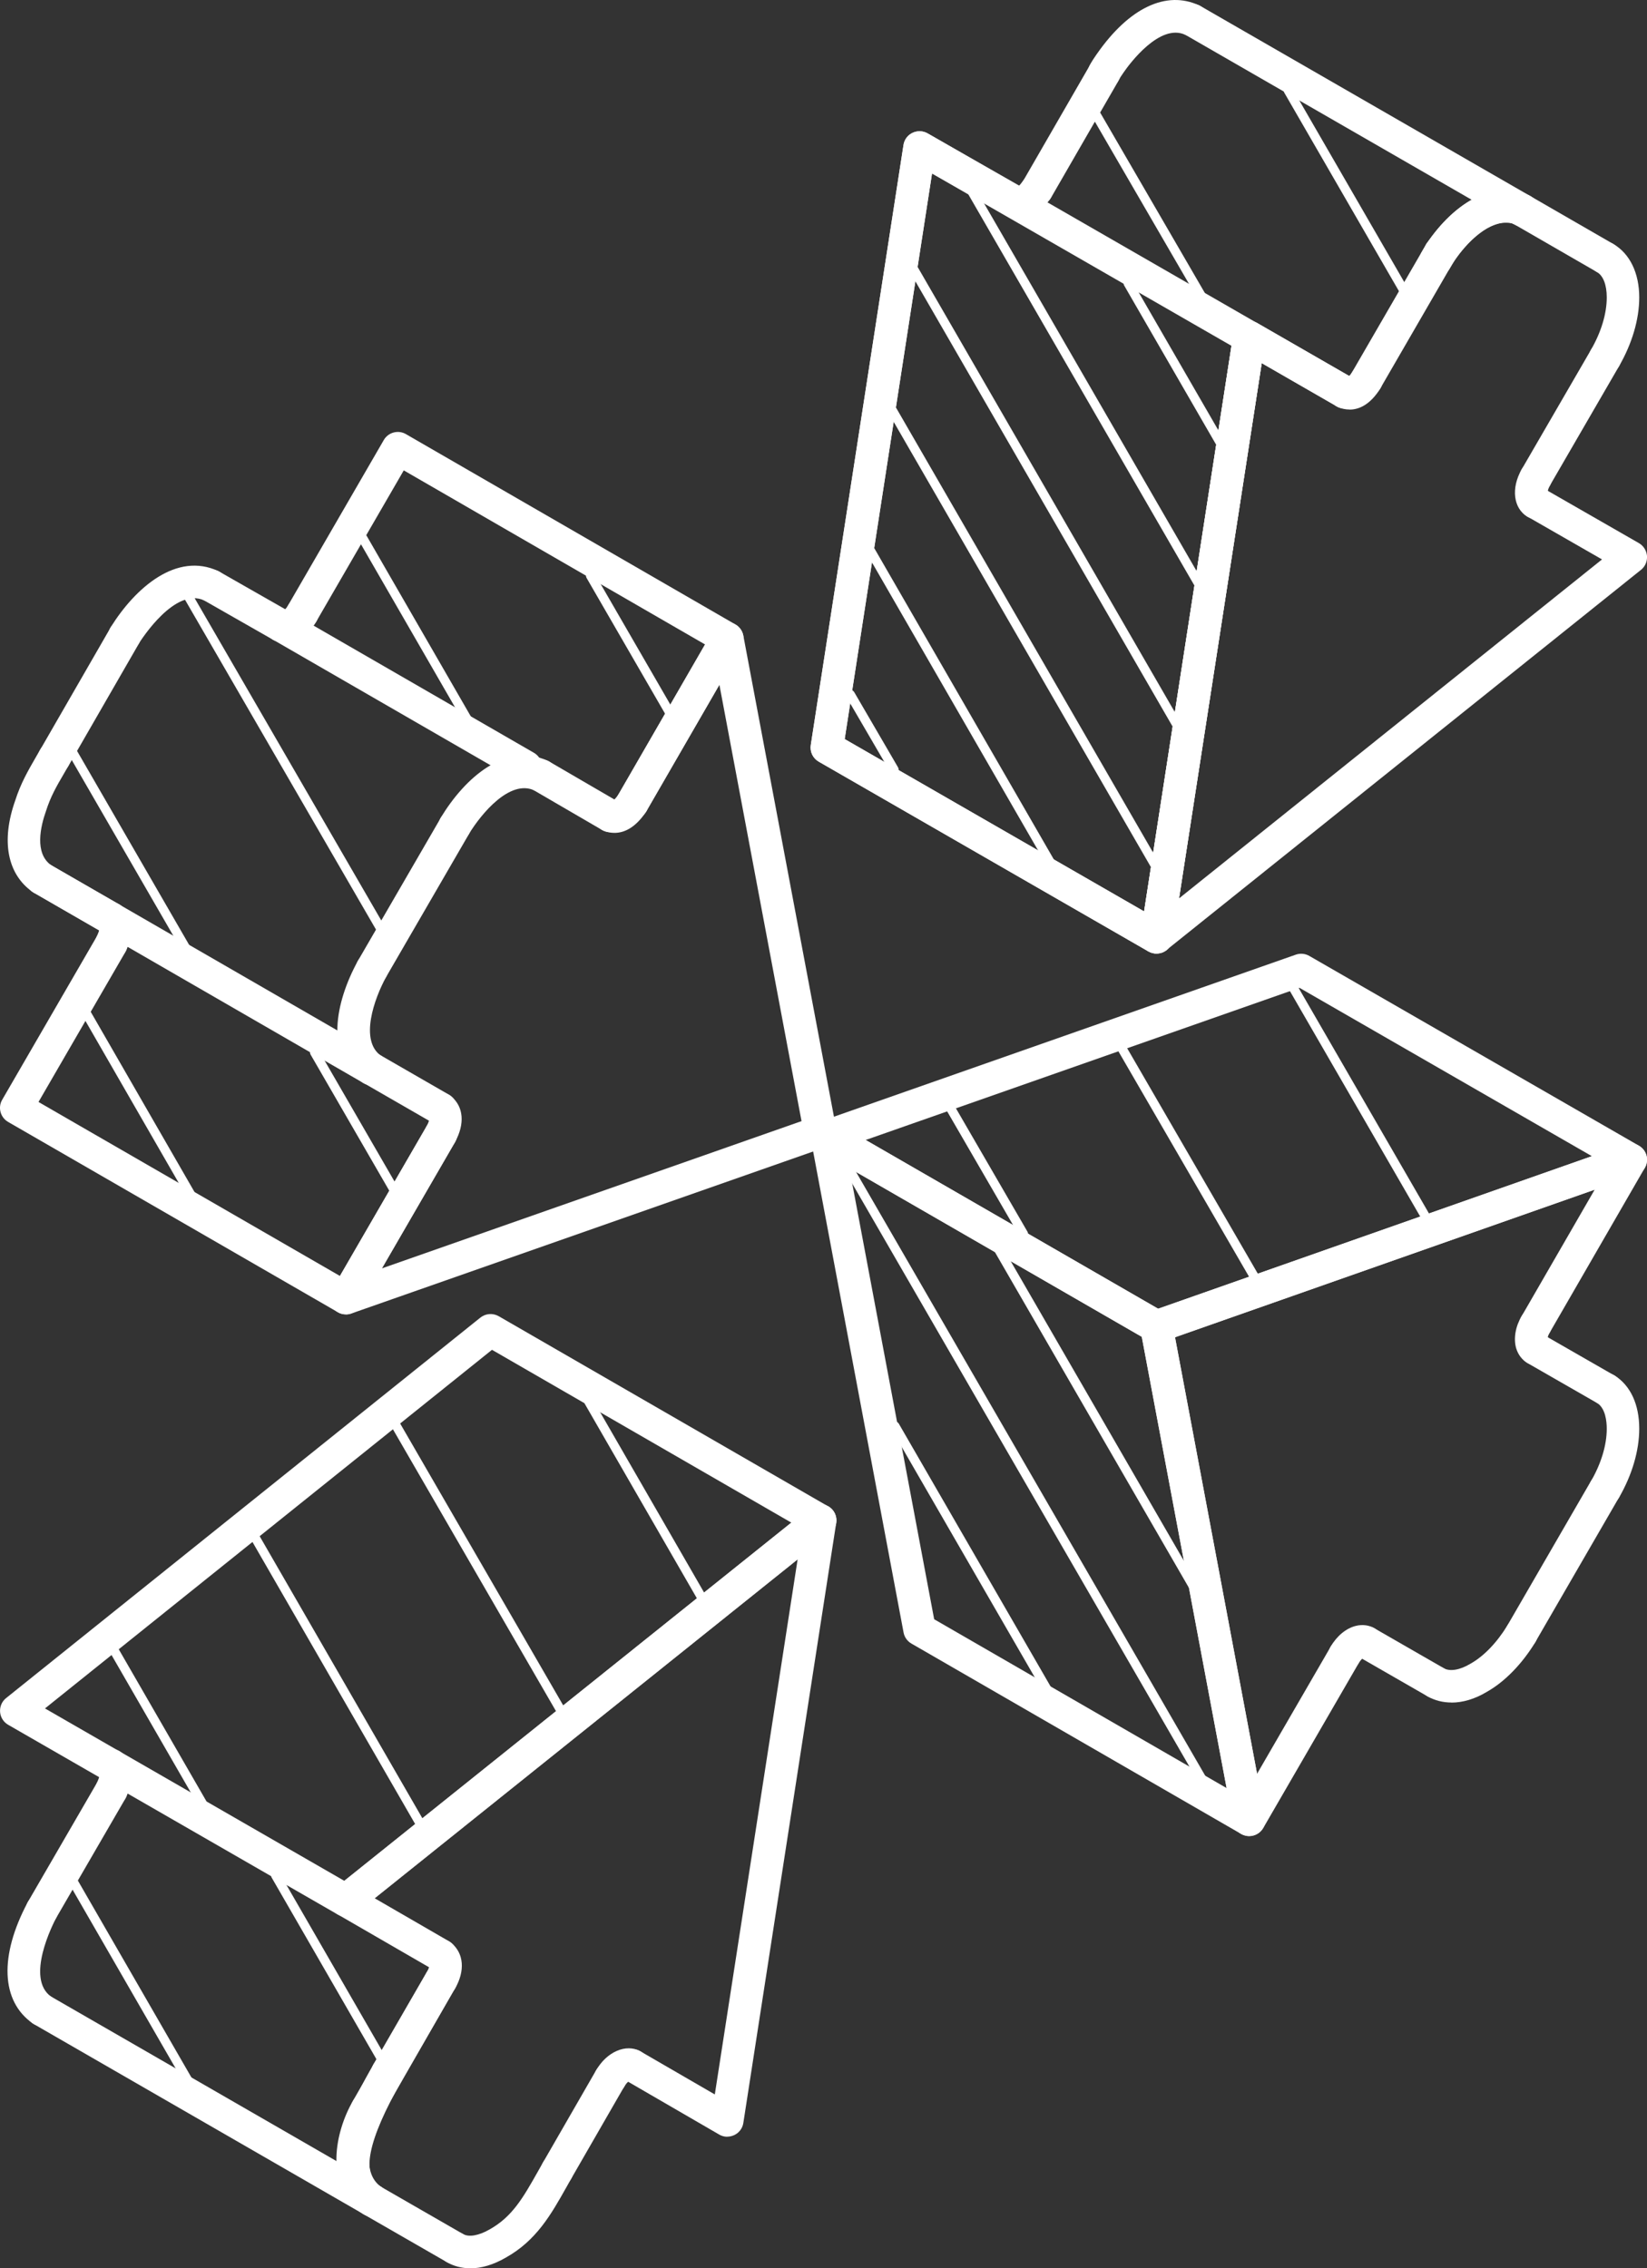 <svg width="106" height="146" viewBox="0 0 106 146" fill="none" xmlns="http://www.w3.org/2000/svg">
<rect x="0" y="0" width="106" height="146" fill="#333333" stroke="none"/>
<g clip-path="url(#clip0_8407_1722)">
<path d="M74.433 86.431C74.25 86.431 74.072 86.385 73.909 86.289L52.695 74.049C52.339 73.846 52.14 73.455 52.176 73.048C52.212 72.642 52.486 72.296 52.873 72.159L83.397 61.448C83.687 61.347 84.002 61.377 84.267 61.53L105.481 73.744C105.837 73.947 106.041 74.339 106 74.745C105.965 75.152 105.69 75.497 105.303 75.634L74.779 86.37C74.667 86.411 74.55 86.431 74.433 86.431ZM55.712 73.378L74.535 84.241L102.454 74.42L83.631 63.582L55.712 73.378Z" fill="white"/>
<path d="M80.395 118.182C80.217 118.182 80.034 118.136 79.871 118.04L58.657 105.79C58.392 105.637 58.209 105.378 58.153 105.078L52.186 73.333C52.11 72.931 52.278 72.52 52.608 72.286C52.944 72.052 53.382 72.032 53.738 72.235L74.952 84.475C75.216 84.628 75.4 84.887 75.456 85.186L81.423 116.937C81.499 117.338 81.331 117.75 81.001 117.984C80.823 118.111 80.609 118.177 80.395 118.177V118.182ZM60.122 104.225L78.945 115.093L73.487 86.05L54.663 75.187L60.122 104.225Z" fill="white"/>
<path d="M22.262 123.375C22.084 123.375 21.901 123.329 21.738 123.232L0.524 111.018C0.224 110.845 0.031 110.535 0.005 110.195C-0.02 109.849 0.122 109.514 0.392 109.3L30.916 84.81C31.252 84.541 31.72 84.506 32.096 84.719L53.31 96.964C53.611 97.137 53.804 97.447 53.829 97.792C53.855 98.138 53.712 98.473 53.443 98.686L22.919 123.146C22.73 123.298 22.496 123.375 22.262 123.375ZM2.895 109.966L22.16 121.063L50.929 98.006L31.664 86.883L2.895 109.966Z" fill="white"/>
<path d="M97.983 14.582C97.83 14.582 97.672 14.547 97.525 14.476L97.224 14.328C97.138 14.283 97.057 14.232 96.985 14.166L76.209 2.195C75.71 1.905 75.537 1.265 75.827 0.767C76.117 0.269 76.758 0.097 77.257 0.386L98.507 12.631C98.995 12.911 99.173 13.53 98.908 14.028C98.72 14.379 98.359 14.582 97.983 14.582Z" fill="white"/>
<path d="M71.06 5.736C70.897 5.736 70.73 5.696 70.572 5.614C70.058 5.345 69.865 4.71 70.134 4.202C70.266 3.948 70.414 3.735 70.546 3.541L70.607 3.455C72.673 0.493 75.069 -0.635 77.175 0.346C77.699 0.589 77.928 1.214 77.679 1.738C77.435 2.261 76.814 2.49 76.285 2.241C74.647 1.479 72.703 4.1 72.332 4.639L72.276 4.72C72.169 4.878 72.067 5.025 71.986 5.178C71.798 5.533 71.437 5.736 71.06 5.736Z" fill="white"/>
<path d="M74.433 61.377C74.25 61.377 74.072 61.332 73.909 61.24L52.695 49.026C52.318 48.812 52.115 48.386 52.181 47.959L58.148 9.334C58.199 8.993 58.418 8.698 58.728 8.551C59.039 8.404 59.405 8.414 59.705 8.587L65.856 12.098C66.359 12.382 66.532 13.022 66.248 13.525C65.963 14.028 65.322 14.201 64.818 13.917L59.985 11.163L54.364 47.572L73.634 58.664L79.368 21.548C79.419 21.208 79.638 20.913 79.948 20.766C80.258 20.618 80.624 20.628 80.925 20.801L87.075 24.343C87.579 24.632 87.747 25.272 87.462 25.77C87.172 26.273 86.531 26.441 86.032 26.157L81.204 23.377L75.471 60.493C75.42 60.834 75.201 61.128 74.891 61.276C74.749 61.347 74.591 61.377 74.438 61.377H74.433Z" fill="white"/>
<path d="M87.94 25.501C87.762 25.501 87.584 25.456 87.416 25.359C86.917 25.069 86.744 24.429 87.034 23.931L91.781 15.731C92.071 15.233 92.712 15.06 93.21 15.35C93.709 15.639 93.882 16.279 93.592 16.777L88.845 24.983C88.652 25.318 88.301 25.506 87.94 25.506V25.501Z" fill="white"/>
<path d="M2.701 57.602C2.493 57.602 2.284 57.541 2.101 57.414C0.468 56.271 0.056 54.127 0.982 51.52C1.333 50.423 1.806 49.605 2.305 48.741L2.584 48.253C2.869 47.75 3.51 47.577 4.014 47.862C4.518 48.147 4.691 48.787 4.406 49.29L4.116 49.793C3.632 50.621 3.256 51.276 2.966 52.186C2.61 53.187 2.198 54.929 3.302 55.697C3.775 56.027 3.892 56.677 3.561 57.155C3.358 57.445 3.032 57.602 2.701 57.602Z" fill="white"/>
<path d="M22.262 84.602C22.079 84.602 21.901 84.557 21.738 84.46L0.524 72.215C0.285 72.078 0.107 71.849 0.036 71.58C-0.036 71.311 0 71.026 0.142 70.787L6.257 60.229C6.547 59.731 7.188 59.559 7.687 59.848C8.186 60.138 8.359 60.778 8.069 61.276L2.478 70.93L21.876 82.128L27.467 72.469C27.757 71.971 28.398 71.798 28.896 72.088C29.395 72.378 29.568 73.018 29.278 73.516L23.163 84.079C23.025 84.318 22.796 84.496 22.527 84.567C22.44 84.592 22.349 84.602 22.257 84.602H22.262Z" fill="white"/>
<path d="M40.689 52.735C40.511 52.735 40.333 52.689 40.165 52.593C39.666 52.303 39.493 51.663 39.783 51.165L45.374 41.48L25.986 30.277L20.36 39.997C20.07 40.5 19.429 40.668 18.93 40.378C18.431 40.088 18.259 39.448 18.549 38.95L24.699 28.326C24.836 28.087 25.065 27.909 25.335 27.838C25.605 27.767 25.89 27.803 26.129 27.945L47.333 40.195C47.831 40.485 48.004 41.125 47.714 41.623L41.599 52.211C41.406 52.547 41.055 52.735 40.689 52.735Z" fill="white"/>
<path d="M22.262 84.602C21.957 84.602 21.657 84.47 21.458 84.226C21.179 83.891 21.138 83.413 21.357 83.037L27.472 72.474C27.762 71.976 28.403 71.803 28.901 72.093C29.4 72.382 29.573 73.023 29.283 73.521L24.582 81.64L51.586 72.164L46.3 44.077L41.599 52.216C41.309 52.714 40.668 52.887 40.17 52.597C39.671 52.308 39.498 51.668 39.788 51.17L45.903 40.581C46.122 40.2 46.554 39.997 46.987 40.073C47.419 40.144 47.76 40.48 47.841 40.911L53.819 72.657C53.916 73.165 53.626 73.668 53.137 73.836L22.613 84.546C22.501 84.587 22.384 84.607 22.267 84.607L22.262 84.602Z" fill="white"/>
<path d="M74.433 61.377C74.255 61.377 74.072 61.332 73.909 61.235C73.532 61.022 73.334 60.595 73.4 60.168L79.368 21.543C79.419 21.203 79.637 20.908 79.948 20.761C80.258 20.613 80.624 20.623 80.924 20.796L87.075 24.337C87.579 24.627 87.747 25.267 87.462 25.765C87.172 26.268 86.531 26.436 86.032 26.151L81.204 23.372L75.883 57.826L103.105 36.008L98.318 33.26C97.814 32.97 97.641 32.335 97.931 31.832C98.221 31.329 98.857 31.156 99.361 31.446L105.476 34.957C105.776 35.129 105.969 35.439 106 35.785C106.025 36.13 105.883 36.466 105.613 36.679L75.089 61.139C74.901 61.291 74.667 61.367 74.433 61.367V61.377Z" fill="white"/>
<path d="M103.299 24.084C103.12 24.084 102.937 24.038 102.775 23.941C102.276 23.652 102.103 23.012 102.393 22.514C103.049 21.386 103.41 20.187 103.41 19.145C103.41 18.337 103.182 17.743 102.775 17.509C102.276 17.219 102.103 16.579 102.393 16.081C102.683 15.583 103.324 15.411 103.823 15.7C104.891 16.315 105.501 17.57 105.501 19.145C105.501 20.552 105.038 22.122 104.204 23.565C104.011 23.901 103.66 24.089 103.299 24.089V24.084Z" fill="white"/>
<path d="M92.401 17.804C92.223 17.804 92.045 17.758 91.882 17.666C91.379 17.382 91.206 16.742 91.491 16.239C92.31 14.801 93.429 13.617 94.64 12.9C96.054 12.103 97.418 12.006 98.501 12.626C99.005 12.911 99.178 13.551 98.888 14.054C98.598 14.557 97.962 14.73 97.458 14.44C97.046 14.206 96.4 14.303 95.688 14.709C94.818 15.223 93.943 16.163 93.312 17.27C93.119 17.61 92.768 17.799 92.401 17.799V17.804Z" fill="white"/>
<path d="M46.809 137.535C46.625 137.535 46.447 137.489 46.285 137.393L40.17 133.846C39.671 133.557 39.498 132.917 39.788 132.419C40.078 131.921 40.719 131.748 41.218 132.038L46.005 134.812L51.336 100.363L24.109 122.181L28.901 124.955C29.4 125.244 29.573 125.885 29.283 126.382C28.993 126.88 28.352 127.053 27.853 126.764L21.738 123.227C21.438 123.054 21.245 122.745 21.219 122.399C21.194 122.054 21.336 121.718 21.606 121.505L52.13 97.045C52.466 96.776 52.934 96.74 53.31 96.954C53.687 97.167 53.885 97.594 53.819 98.021L47.841 136.646C47.79 136.986 47.572 137.281 47.256 137.428C47.114 137.494 46.961 137.53 46.803 137.53L46.809 137.535Z" fill="white"/>
<path d="M30.265 146C29.715 146 29.201 145.868 28.744 145.599C28.245 145.309 28.077 144.669 28.367 144.171C28.657 143.673 29.298 143.505 29.797 143.795C30.173 144.013 30.814 143.902 31.511 143.5C32.981 142.677 33.668 141.453 34.625 139.761L34.945 139.192C35.23 138.689 35.871 138.516 36.375 138.8C36.878 139.085 37.051 139.725 36.766 140.228L36.451 140.787C35.459 142.55 34.518 144.217 32.554 145.314C31.765 145.771 30.987 146.005 30.265 146.005V146Z" fill="white"/>
<path d="M93.419 109.585C92.87 109.585 92.351 109.458 91.883 109.194C91.379 108.909 91.201 108.274 91.486 107.771C91.771 107.268 92.407 107.09 92.91 107.375C93.317 107.603 93.953 107.497 94.625 107.095C95.5 106.608 96.339 105.729 97.021 104.616C97.321 104.123 97.967 103.966 98.461 104.265C98.954 104.565 99.112 105.21 98.812 105.703C97.947 107.121 96.833 108.259 95.683 108.904C94.93 109.356 94.152 109.59 93.419 109.59V109.585Z" fill="white"/>
<path d="M103.299 96.909C103.12 96.909 102.937 96.863 102.775 96.766C102.276 96.477 102.103 95.836 102.393 95.338C103.049 94.21 103.41 93.011 103.41 91.965C103.41 91.492 103.329 90.654 102.795 90.308C102.306 89.993 102.169 89.348 102.479 88.86C102.795 88.373 103.441 88.235 103.929 88.545C104.947 89.196 105.501 90.41 105.501 91.96C105.501 93.372 105.038 94.942 104.204 96.385C104.011 96.721 103.66 96.909 103.299 96.909Z" fill="white"/>
<path d="M80.395 118.182C80.334 118.182 80.278 118.182 80.217 118.167C79.785 118.091 79.444 117.76 79.363 117.328L73.395 85.578C73.299 85.07 73.588 84.572 74.077 84.399L104.601 73.663C105.013 73.516 105.476 73.643 105.756 73.983C106.036 74.319 106.076 74.796 105.858 75.172L99.743 85.766C99.453 86.269 98.812 86.436 98.313 86.147C97.814 85.857 97.641 85.217 97.931 84.719L102.632 76.575L75.624 86.076L80.904 114.173L85.641 105.993C85.93 105.495 86.571 105.322 87.07 105.612C87.569 105.902 87.742 106.542 87.452 107.04L81.301 117.664C81.113 117.989 80.762 118.187 80.395 118.187V118.182Z" fill="white"/>
<path d="M74.433 61.377C74.25 61.377 74.072 61.332 73.909 61.24L52.695 49.026C52.318 48.812 52.115 48.386 52.181 47.959L58.148 9.334C58.199 8.993 58.418 8.698 58.728 8.551C59.039 8.404 59.405 8.414 59.705 8.587L80.919 20.801C81.296 21.015 81.499 21.441 81.433 21.868L75.466 60.493C75.415 60.834 75.196 61.128 74.886 61.276C74.743 61.347 74.586 61.377 74.433 61.377ZM54.364 47.572L73.634 58.664L79.256 22.259L59.985 11.168L54.364 47.572Z" fill="white"/>
<path d="M7.163 116.292C7.015 116.292 6.863 116.261 6.715 116.19C6.191 115.946 5.967 115.321 6.217 114.798C6.334 114.549 6.379 114.407 6.395 114.33C6.044 113.954 6.018 113.37 6.349 112.959C6.715 112.511 7.372 112.44 7.824 112.806C8.613 113.446 8.709 114.417 8.109 115.687C7.931 116.063 7.555 116.287 7.163 116.287V116.292Z" fill="white"/>
<path d="M2.701 123.989C2.523 123.989 2.345 123.944 2.177 123.847C1.679 123.558 1.506 122.917 1.796 122.419L6.257 114.722C6.547 114.224 7.188 114.051 7.687 114.341C8.186 114.63 8.358 115.271 8.069 115.769L3.607 123.466C3.414 123.801 3.063 123.989 2.701 123.989Z" fill="white"/>
<path d="M2.701 130.422C2.493 130.422 2.284 130.361 2.101 130.234C0.066 128.811 -0.056 125.9 1.776 122.455C2.045 121.947 2.681 121.749 3.19 122.023C3.699 122.292 3.897 122.928 3.622 123.436C3.414 123.832 1.613 127.343 3.297 128.522C3.77 128.852 3.887 129.507 3.551 129.98C3.348 130.27 3.022 130.427 2.691 130.427L2.701 130.422Z" fill="white"/>
<path d="M23.941 142.672C23.763 142.672 23.585 142.626 23.417 142.53L2.177 130.285C1.679 129.995 1.506 129.355 1.796 128.857C2.086 128.359 2.727 128.186 3.225 128.476L24.465 140.721C24.964 141.011 25.137 141.651 24.847 142.149C24.653 142.484 24.302 142.672 23.941 142.672Z" fill="white"/>
<path d="M23.941 142.672C23.733 142.672 23.529 142.611 23.346 142.484C20.807 140.721 21.575 137.179 22.715 135.228C23.005 134.73 23.646 134.563 24.145 134.852C24.643 135.142 24.811 135.782 24.521 136.28C23.916 137.317 23.122 139.781 24.536 140.767C25.009 141.097 25.126 141.747 24.801 142.225C24.597 142.519 24.272 142.672 23.941 142.672Z" fill="white"/>
<path d="M23.616 136.799C23.437 136.799 23.259 136.753 23.097 136.661C22.593 136.372 22.42 135.737 22.71 135.234L27.472 126.942C27.757 126.439 28.398 126.266 28.901 126.555C29.405 126.845 29.578 127.48 29.288 127.983L24.526 136.275C24.333 136.611 23.982 136.804 23.616 136.804V136.799Z" fill="white"/>
<path d="M28.377 128.512C28.199 128.512 28.021 128.466 27.858 128.374C27.355 128.09 27.182 127.45 27.472 126.947C27.558 126.789 27.604 126.662 27.619 126.586C27.258 126.205 27.233 125.61 27.578 125.199C27.95 124.757 28.611 124.696 29.054 125.067C29.852 125.732 29.944 126.85 29.293 127.988C29.1 128.324 28.749 128.517 28.382 128.517L28.377 128.512Z" fill="white"/>
<path d="M92.686 17.3C92.478 17.3 92.269 17.239 92.086 17.112C91.613 16.782 91.496 16.132 91.827 15.654C93.689 12.987 95.866 11.823 97.952 12.382C98.511 12.529 98.842 13.104 98.69 13.662C98.542 14.221 97.967 14.552 97.408 14.399C95.831 13.977 94.309 15.751 93.541 16.848C93.338 17.138 93.012 17.295 92.681 17.295L92.686 17.3Z" fill="white"/>
<path d="M66.726 13.261C66.548 13.261 66.37 13.215 66.207 13.124C65.703 12.834 65.535 12.194 65.82 11.696L70.16 4.171C70.45 3.668 71.091 3.501 71.589 3.785C72.093 4.075 72.261 4.715 71.976 5.213L67.636 12.738C67.443 13.073 67.092 13.261 66.726 13.261Z" fill="white"/>
<path d="M65.622 14.115C65.398 14.115 65.174 14.069 64.945 13.978C64.406 13.764 64.147 13.155 64.36 12.616C64.553 12.133 65.067 11.869 65.561 11.981C65.622 11.925 65.719 11.813 65.871 11.6C66.207 11.127 66.863 11.021 67.331 11.356C67.804 11.691 67.911 12.347 67.575 12.814C66.96 13.673 66.303 14.11 65.617 14.11L65.622 14.115Z" fill="white"/>
<path d="M86.856 26.36C86.587 26.36 86.353 26.299 86.175 26.233C85.635 26.024 85.366 25.42 85.569 24.881C85.757 24.383 86.292 24.114 86.795 24.241C86.846 24.19 86.933 24.093 87.055 23.905C87.36 23.418 88.006 23.27 88.5 23.575C88.988 23.88 89.135 24.53 88.83 25.018C88.159 26.085 87.431 26.365 86.856 26.365V26.36Z" fill="white"/>
<path d="M18.37 41.374C18.147 41.374 17.923 41.328 17.704 41.242C17.17 41.023 16.91 40.414 17.129 39.88C17.323 39.403 17.831 39.148 18.32 39.25C18.381 39.194 18.467 39.093 18.554 38.945C18.849 38.447 19.49 38.285 19.988 38.579C20.487 38.874 20.65 39.514 20.355 40.012C19.831 40.891 19.108 41.374 18.37 41.374Z" fill="white"/>
<path d="M18.096 41.318C17.918 41.318 17.74 41.272 17.577 41.181L13.08 38.615C12.576 38.331 12.403 37.69 12.688 37.187C12.973 36.684 13.614 36.511 14.117 36.796L18.615 39.362C19.118 39.646 19.291 40.287 19.006 40.79C18.813 41.13 18.462 41.318 18.096 41.318Z" fill="white"/>
<path d="M8.018 41.968C7.83 41.968 7.636 41.918 7.463 41.811C6.97 41.506 6.822 40.861 7.127 40.368C8.725 37.807 11.375 35.516 14.041 36.755C14.565 36.999 14.789 37.624 14.545 38.148C14.301 38.671 13.675 38.894 13.151 38.651C11.279 37.777 9.142 41.089 8.903 41.47C8.705 41.791 8.364 41.963 8.013 41.963L8.018 41.968Z" fill="white"/>
<path d="M3.495 49.818C3.317 49.818 3.139 49.772 2.976 49.681C2.472 49.391 2.305 48.751 2.59 48.253L7.112 40.403C7.402 39.9 8.043 39.733 8.542 40.017C9.045 40.307 9.213 40.947 8.928 41.445L4.406 49.295C4.212 49.63 3.861 49.818 3.495 49.818Z" fill="white"/>
<path d="M7.163 60.173C6.985 60.173 6.807 60.128 6.639 60.031L2.177 57.46C1.679 57.17 1.506 56.53 1.796 56.032C2.086 55.535 2.727 55.362 3.225 55.651L7.687 58.222C8.186 58.512 8.358 59.152 8.069 59.65C7.875 59.985 7.524 60.173 7.158 60.173H7.163Z" fill="white"/>
<path d="M7.163 61.799C7.015 61.799 6.863 61.769 6.72 61.702C6.196 61.459 5.967 60.834 6.212 60.31C6.329 60.056 6.374 59.914 6.395 59.838C6.034 59.452 6.018 58.847 6.369 58.441C6.746 58.004 7.407 57.958 7.845 58.334C8.979 59.319 8.323 60.727 8.109 61.189C7.931 61.57 7.555 61.794 7.158 61.794L7.163 61.799Z" fill="white"/>
<path d="M28.377 74.039C28.209 74.039 28.037 73.998 27.874 73.912C27.365 73.632 27.182 72.997 27.456 72.494C27.558 72.311 27.599 72.174 27.614 72.098C27.253 71.717 27.228 71.122 27.568 70.706C27.94 70.264 28.601 70.203 29.044 70.574C29.837 71.234 29.929 72.332 29.293 73.495C29.105 73.841 28.744 74.039 28.372 74.039H28.377Z" fill="white"/>
<path d="M28.377 72.418C28.199 72.418 28.021 72.372 27.853 72.276L23.392 69.705C22.888 69.415 22.72 68.775 23.005 68.277C23.29 67.779 23.936 67.606 24.435 67.891L28.896 70.462C29.4 70.751 29.568 71.392 29.283 71.89C29.09 72.225 28.738 72.413 28.372 72.413L28.377 72.418Z" fill="white"/>
<path d="M23.911 69.853C23.702 69.853 23.488 69.791 23.305 69.659C20.889 67.947 21.576 64.513 23.02 61.87C23.295 61.362 23.936 61.174 24.44 61.454C24.948 61.728 25.137 62.368 24.857 62.871C24.078 64.294 23.132 66.967 24.516 67.952C24.989 68.288 25.101 68.938 24.765 69.41C24.562 69.7 24.236 69.853 23.911 69.853Z" fill="white"/>
<path d="M23.941 63.415C23.763 63.415 23.585 63.369 23.417 63.273C22.919 62.983 22.746 62.343 23.035 61.845L28.367 52.643C28.657 52.145 29.298 51.973 29.797 52.262C30.295 52.552 30.468 53.192 30.178 53.69L24.847 62.891C24.653 63.227 24.302 63.415 23.941 63.415Z" fill="white"/>
<path d="M29.268 54.214C29.084 54.214 28.896 54.163 28.728 54.061C28.235 53.761 28.072 53.121 28.372 52.623C29.929 50.052 32.549 47.74 35.245 48.965C35.774 49.204 36.003 49.824 35.764 50.352C35.525 50.88 34.904 51.109 34.375 50.87C32.829 50.169 31.002 52.323 30.163 53.705C29.965 54.031 29.619 54.208 29.268 54.208V54.214Z" fill="white"/>
<path d="M39.274 53.563C39.096 53.563 38.913 53.517 38.745 53.421L34.284 50.824C33.785 50.535 33.617 49.894 33.907 49.391C34.197 48.894 34.838 48.726 35.342 49.015L39.803 51.612C40.302 51.901 40.47 52.542 40.18 53.045C39.987 53.38 39.636 53.563 39.274 53.563Z" fill="white"/>
<path d="M39.544 53.609C39.325 53.609 39.127 53.568 38.949 53.512C38.399 53.334 38.099 52.74 38.282 52.191C38.45 51.678 38.984 51.383 39.503 51.495C39.559 51.449 39.666 51.338 39.829 51.104C40.154 50.626 40.806 50.499 41.284 50.825C41.762 51.15 41.889 51.8 41.564 52.278C40.862 53.314 40.144 53.609 39.549 53.609H39.544Z" fill="white"/>
<path d="M98.837 33.407C98.649 33.407 98.46 33.356 98.287 33.25C97.397 32.701 97.245 31.426 97.926 30.221C98.211 29.718 98.852 29.541 99.356 29.825C99.859 30.11 100.038 30.75 99.753 31.253C99.656 31.421 99.62 31.563 99.605 31.649C99.921 31.985 99.987 32.503 99.732 32.914C99.534 33.234 99.193 33.412 98.842 33.412L98.837 33.407Z" fill="white"/>
<path d="M98.837 31.786C98.659 31.786 98.481 31.741 98.313 31.644C97.814 31.354 97.642 30.714 97.931 30.216L102.393 22.519C102.683 22.021 103.324 21.848 103.823 22.138C104.321 22.427 104.494 23.067 104.204 23.565L99.743 31.263C99.549 31.598 99.198 31.786 98.837 31.786Z" fill="white"/>
<path d="M103.299 17.651C103.121 17.651 102.943 17.605 102.775 17.509L97.458 14.44C96.96 14.15 96.787 13.51 97.077 13.012C97.367 12.514 98.008 12.342 98.506 12.631L103.823 15.7C104.321 15.99 104.494 16.63 104.204 17.128C104.011 17.463 103.66 17.651 103.299 17.651Z" fill="white"/>
<path d="M35.856 140.751C35.678 140.751 35.499 140.706 35.337 140.614C34.833 140.325 34.665 139.684 34.95 139.186L38.364 133.257C38.654 132.754 39.295 132.581 39.793 132.871C40.297 133.16 40.465 133.801 40.18 134.299L36.766 140.228C36.573 140.563 36.222 140.751 35.856 140.751Z" fill="white"/>
<path d="M39.274 134.822C39.101 134.822 38.923 134.776 38.761 134.685C38.257 134.4 38.079 133.76 38.369 133.257C39.045 132.068 40.287 131.53 41.203 132.027C41.711 132.307 41.894 132.942 41.62 133.445C41.391 133.862 40.918 134.065 40.47 133.963C40.399 134.014 40.292 134.116 40.195 134.288C40.002 134.629 39.646 134.817 39.285 134.817L39.274 134.822Z" fill="white"/>
<path d="M24.943 134.436C24.765 134.436 24.587 134.39 24.419 134.293C23.921 134.004 23.748 133.364 24.038 132.866L27.467 126.936C27.757 126.438 28.398 126.266 28.896 126.555C29.395 126.845 29.568 127.485 29.278 127.983L25.849 133.912C25.655 134.248 25.305 134.436 24.943 134.436Z" fill="white"/>
<path d="M23.941 142.672C23.763 142.672 23.58 142.626 23.417 142.53C19.759 140.406 22.868 134.934 24.038 132.876C24.323 132.373 24.964 132.195 25.467 132.485C25.971 132.769 26.149 133.41 25.859 133.913C23.666 137.769 23.214 139.994 24.47 140.726C24.969 141.016 25.142 141.656 24.852 142.154C24.658 142.489 24.307 142.672 23.946 142.672H23.941Z" fill="white"/>
<path d="M29.267 145.741C29.09 145.741 28.911 145.695 28.744 145.598L23.412 142.53C22.913 142.24 22.74 141.6 23.03 141.102C23.32 140.599 23.961 140.431 24.46 140.721L29.791 143.79C30.29 144.079 30.463 144.719 30.173 145.217C29.98 145.553 29.629 145.741 29.262 145.741H29.267Z" fill="white"/>
<path d="M92.402 109.331C92.224 109.331 92.045 109.285 91.878 109.189L87.416 106.623C86.917 106.333 86.744 105.693 87.029 105.195C87.319 104.697 87.96 104.524 88.459 104.809L92.921 107.375C93.419 107.664 93.592 108.305 93.307 108.803C93.114 109.138 92.763 109.326 92.397 109.326L92.402 109.331Z" fill="white"/>
<path d="M97.916 106.201C97.738 106.201 97.56 106.155 97.392 106.059C96.894 105.769 96.721 105.129 97.011 104.631L102.388 95.338C102.678 94.84 103.319 94.667 103.818 94.957C104.316 95.247 104.489 95.887 104.199 96.385L98.822 105.678C98.628 106.013 98.277 106.201 97.916 106.201Z" fill="white"/>
<path d="M103.36 90.476C103.182 90.476 103.003 90.43 102.841 90.339L98.318 87.742C97.814 87.453 97.641 86.813 97.931 86.315C98.221 85.812 98.857 85.639 99.361 85.928L103.884 88.525C104.387 88.814 104.56 89.455 104.27 89.953C104.077 90.288 103.726 90.476 103.36 90.476Z" fill="white"/>
<path d="M98.837 87.874C98.674 87.874 98.506 87.834 98.349 87.753C97.972 87.554 97.703 87.204 97.575 86.767C97.402 86.147 97.535 85.375 97.936 84.704C98.232 84.206 98.873 84.043 99.371 84.338C99.87 84.633 100.033 85.273 99.737 85.771C99.656 85.913 99.615 86.035 99.605 86.117C99.9 86.431 99.977 86.914 99.763 87.321C99.575 87.676 99.213 87.88 98.837 87.88V87.874Z" fill="white"/>
<path d="M86.546 107.558C86.363 107.558 86.18 107.512 86.012 107.41C85.513 107.116 85.35 106.476 85.645 105.978C86.052 105.287 86.643 104.804 87.263 104.652C87.696 104.545 88.128 104.606 88.484 104.819C88.978 105.119 89.135 105.764 88.835 106.257C88.596 106.653 88.133 106.831 87.706 106.735C87.64 106.791 87.543 106.892 87.446 107.045C87.253 107.375 86.902 107.558 86.546 107.558Z" fill="white"/>
<path d="M23.91 69.853C23.732 69.853 23.554 69.807 23.387 69.71L2.177 57.46C1.679 57.17 1.506 56.53 1.796 56.032C2.086 55.535 2.727 55.362 3.225 55.651L24.44 67.901C24.938 68.191 25.111 68.831 24.821 69.329C24.628 69.665 24.277 69.853 23.916 69.853H23.91Z" fill="white"/>
<path d="M33.841 50.407C33.663 50.407 33.485 50.362 33.317 50.265L17.572 41.175C17.073 40.886 16.9 40.246 17.19 39.748C17.48 39.25 18.121 39.077 18.62 39.367L34.365 48.456C34.864 48.746 35.036 49.386 34.746 49.884C34.553 50.219 34.202 50.407 33.841 50.407Z" fill="white"/>
<path d="M12.098 134.217C11.996 134.217 11.894 134.166 11.843 134.07L4.375 121.119C4.294 120.976 4.345 120.798 4.482 120.717C4.624 120.636 4.803 120.687 4.884 120.824L12.352 133.775C12.434 133.917 12.383 134.095 12.245 134.177C12.2 134.202 12.149 134.217 12.098 134.217Z" fill="white"/>
<path d="M24.648 132.983C24.547 132.983 24.445 132.932 24.394 132.835L17.485 120.855C17.404 120.712 17.455 120.534 17.592 120.453C17.735 120.372 17.913 120.418 17.994 120.56L24.903 132.541C24.984 132.683 24.933 132.861 24.796 132.942C24.75 132.967 24.699 132.983 24.648 132.983Z" fill="white"/>
<path d="M13.018 116.363C12.917 116.363 12.815 116.312 12.764 116.216L6.995 106.211C6.914 106.069 6.965 105.891 7.102 105.81C7.244 105.729 7.422 105.779 7.504 105.917L13.273 115.921C13.354 116.063 13.303 116.241 13.166 116.322C13.12 116.348 13.069 116.363 13.018 116.363Z" fill="white"/>
<path d="M27.344 118.197C27.243 118.197 27.141 118.146 27.09 118.05L15.893 98.636C15.811 98.493 15.862 98.316 16 98.234C16.142 98.153 16.32 98.204 16.401 98.341L27.599 117.755C27.68 117.897 27.629 118.075 27.492 118.157C27.446 118.182 27.395 118.197 27.344 118.197Z" fill="white"/>
<path d="M36.415 110.942C36.314 110.942 36.212 110.891 36.161 110.794L24.928 91.375C24.847 91.233 24.892 91.055 25.035 90.974C25.177 90.892 25.355 90.938 25.437 91.08L36.67 110.5C36.751 110.642 36.705 110.82 36.563 110.901C36.517 110.926 36.466 110.942 36.415 110.942Z" fill="white"/>
<path d="M45.364 103.473C45.262 103.473 45.16 103.422 45.109 103.325L37.641 90.369C37.56 90.227 37.611 90.049 37.748 89.968C37.891 89.886 38.069 89.937 38.15 90.074L45.618 103.031C45.7 103.173 45.649 103.351 45.511 103.432C45.466 103.458 45.415 103.473 45.364 103.473Z" fill="white"/>
<path d="M57.543 49.834C57.441 49.834 57.34 49.783 57.289 49.686L54.47 44.849C54.389 44.707 54.435 44.529 54.577 44.448C54.72 44.367 54.898 44.412 54.979 44.554L57.797 49.392C57.879 49.534 57.833 49.712 57.691 49.793C57.645 49.818 57.594 49.834 57.543 49.834Z" fill="white"/>
<path d="M67.758 56.088C67.657 56.088 67.555 56.037 67.504 55.941L55.574 35.256C55.493 35.114 55.544 34.936 55.681 34.855C55.824 34.774 56.002 34.824 56.083 34.962L68.013 55.646C68.094 55.788 68.043 55.966 67.906 56.047C67.86 56.073 67.809 56.088 67.758 56.088Z" fill="white"/>
<path d="M74.759 56.708C74.657 56.708 74.555 56.657 74.504 56.56L56.78 25.877C56.699 25.735 56.749 25.557 56.887 25.476C57.029 25.394 57.207 25.445 57.289 25.582L75.013 56.266C75.094 56.408 75.044 56.586 74.906 56.667C74.86 56.693 74.81 56.708 74.759 56.708Z" fill="white"/>
<path d="M76.147 47.649C76.046 47.649 75.944 47.598 75.893 47.501L58.169 16.818C58.087 16.675 58.138 16.498 58.276 16.416C58.418 16.335 58.596 16.386 58.677 16.523L76.402 47.207C76.483 47.349 76.432 47.527 76.295 47.608C76.249 47.633 76.198 47.649 76.147 47.649Z" fill="white"/>
<path d="M77.475 38.442C77.374 38.442 77.272 38.391 77.221 38.295L62.096 12.123C62.015 11.981 62.061 11.803 62.203 11.722C62.346 11.64 62.524 11.691 62.605 11.828L77.73 38C77.811 38.142 77.765 38.32 77.623 38.401C77.577 38.427 77.526 38.442 77.475 38.442Z" fill="white"/>
<path d="M78.569 28.85C78.467 28.85 78.365 28.799 78.315 28.702L72.352 18.378C72.271 18.236 72.322 18.058 72.459 17.977C72.602 17.895 72.78 17.946 72.861 18.083L78.823 28.408C78.905 28.55 78.854 28.728 78.716 28.809C78.671 28.834 78.62 28.85 78.569 28.85Z" fill="white"/>
<path d="M77.302 19.323C77.201 19.323 77.099 19.272 77.048 19.176L70.185 7.347C70.104 7.205 70.15 7.027 70.292 6.946C70.434 6.865 70.612 6.91 70.694 7.053L77.557 18.881C77.638 19.023 77.592 19.201 77.45 19.282C77.404 19.308 77.353 19.323 77.302 19.323Z" fill="white"/>
<path d="M90.474 19.206C90.372 19.206 90.27 19.155 90.219 19.059L82.649 5.955C82.568 5.813 82.619 5.635 82.756 5.554C82.898 5.472 83.076 5.523 83.158 5.66L90.728 18.764C90.809 18.906 90.758 19.084 90.621 19.165C90.575 19.191 90.524 19.206 90.474 19.206Z" fill="white"/>
<path d="M67.458 109.163C67.357 109.163 67.255 109.113 67.204 109.016L57.34 91.934C57.258 91.792 57.309 91.614 57.446 91.533C57.589 91.451 57.767 91.502 57.848 91.639L67.713 108.721C67.794 108.864 67.743 109.041 67.606 109.123C67.56 109.148 67.509 109.163 67.458 109.163Z" fill="white"/>
<path d="M77.862 115.687C77.76 115.687 77.658 115.636 77.608 115.54L53.672 74.146C53.59 74.003 53.636 73.826 53.778 73.744C53.921 73.663 54.099 73.709 54.18 73.851L78.116 115.245C78.198 115.387 78.152 115.565 78.009 115.646C77.964 115.672 77.913 115.687 77.862 115.687Z" fill="white"/>
<path d="M76.793 102.385C76.692 102.385 76.59 102.334 76.539 102.238L63.902 80.37C63.821 80.227 63.867 80.05 64.009 79.968C64.151 79.887 64.329 79.933 64.411 80.075L77.048 101.943C77.129 102.086 77.084 102.263 76.941 102.345C76.895 102.37 76.844 102.385 76.793 102.385Z" fill="white"/>
<path d="M12.271 77.179C12.169 77.179 12.067 77.128 12.016 77.032L5.22 65.229C5.138 65.087 5.189 64.909 5.327 64.828C5.469 64.746 5.647 64.797 5.728 64.934L12.525 76.737C12.607 76.879 12.556 77.057 12.418 77.139C12.373 77.164 12.322 77.179 12.271 77.179Z" fill="white"/>
<path d="M25.416 76.976C25.315 76.976 25.213 76.925 25.162 76.829L19.993 67.886C19.912 67.744 19.958 67.566 20.1 67.485C20.242 67.404 20.421 67.449 20.502 67.592L25.671 76.534C25.752 76.676 25.706 76.854 25.564 76.935C25.518 76.961 25.467 76.976 25.416 76.976Z" fill="white"/>
<path d="M11.945 61.306C11.843 61.306 11.742 61.256 11.691 61.159L4.309 48.386C4.228 48.243 4.273 48.066 4.416 47.984C4.558 47.903 4.736 47.954 4.818 48.091L12.199 60.864C12.281 61.007 12.235 61.184 12.093 61.266C12.047 61.291 11.996 61.306 11.945 61.306Z" fill="white"/>
<path d="M24.811 60.6C24.709 60.6 24.608 60.549 24.557 60.453L11.543 37.975C11.462 37.832 11.508 37.655 11.65 37.573C11.793 37.492 11.971 37.538 12.052 37.68L25.066 60.158C25.147 60.3 25.101 60.478 24.959 60.559C24.913 60.585 24.862 60.6 24.811 60.6Z" fill="white"/>
<path d="M30.066 46.587C29.964 46.587 29.863 46.536 29.812 46.44L22.954 34.55C22.873 34.408 22.924 34.23 23.061 34.149C23.203 34.068 23.381 34.118 23.463 34.255L30.32 46.145C30.402 46.287 30.351 46.465 30.214 46.546C30.168 46.572 30.117 46.587 30.066 46.587Z" fill="white"/>
<path d="M43.176 46.292C43.075 46.292 42.973 46.241 42.922 46.145L37.753 37.202C37.672 37.06 37.718 36.882 37.86 36.801C38.002 36.719 38.181 36.765 38.262 36.907L43.431 45.85C43.512 45.992 43.466 46.17 43.324 46.251C43.278 46.277 43.227 46.292 43.176 46.292Z" fill="white"/>
<path d="M65.871 79.719C65.769 79.719 65.668 79.668 65.617 79.572L60.86 71.366C60.779 71.224 60.824 71.046 60.967 70.965C61.109 70.884 61.287 70.929 61.369 71.072L66.125 79.277C66.207 79.419 66.161 79.597 66.019 79.679C65.973 79.704 65.922 79.719 65.871 79.719Z" fill="white"/>
<path d="M80.996 82.936C80.894 82.936 80.792 82.885 80.741 82.788L71.731 67.241C71.65 67.099 71.696 66.921 71.838 66.839C71.981 66.758 72.159 66.804 72.24 66.946L81.25 82.494C81.331 82.636 81.286 82.814 81.143 82.895C81.097 82.921 81.046 82.936 80.996 82.936Z" fill="white"/>
<path d="M92.015 79.069C91.913 79.069 91.811 79.019 91.76 78.922L82.776 63.374C82.695 63.232 82.741 63.054 82.883 62.973C83.025 62.892 83.204 62.943 83.285 63.08L92.269 78.627C92.351 78.77 92.305 78.947 92.162 79.029C92.117 79.054 92.066 79.069 92.015 79.069Z" fill="white"/>
</g>
<defs>
<clipPath id="clip0_8407_1722">
<rect width="106" height="146" fill="white"/>
</clipPath>
</defs>
</svg>
